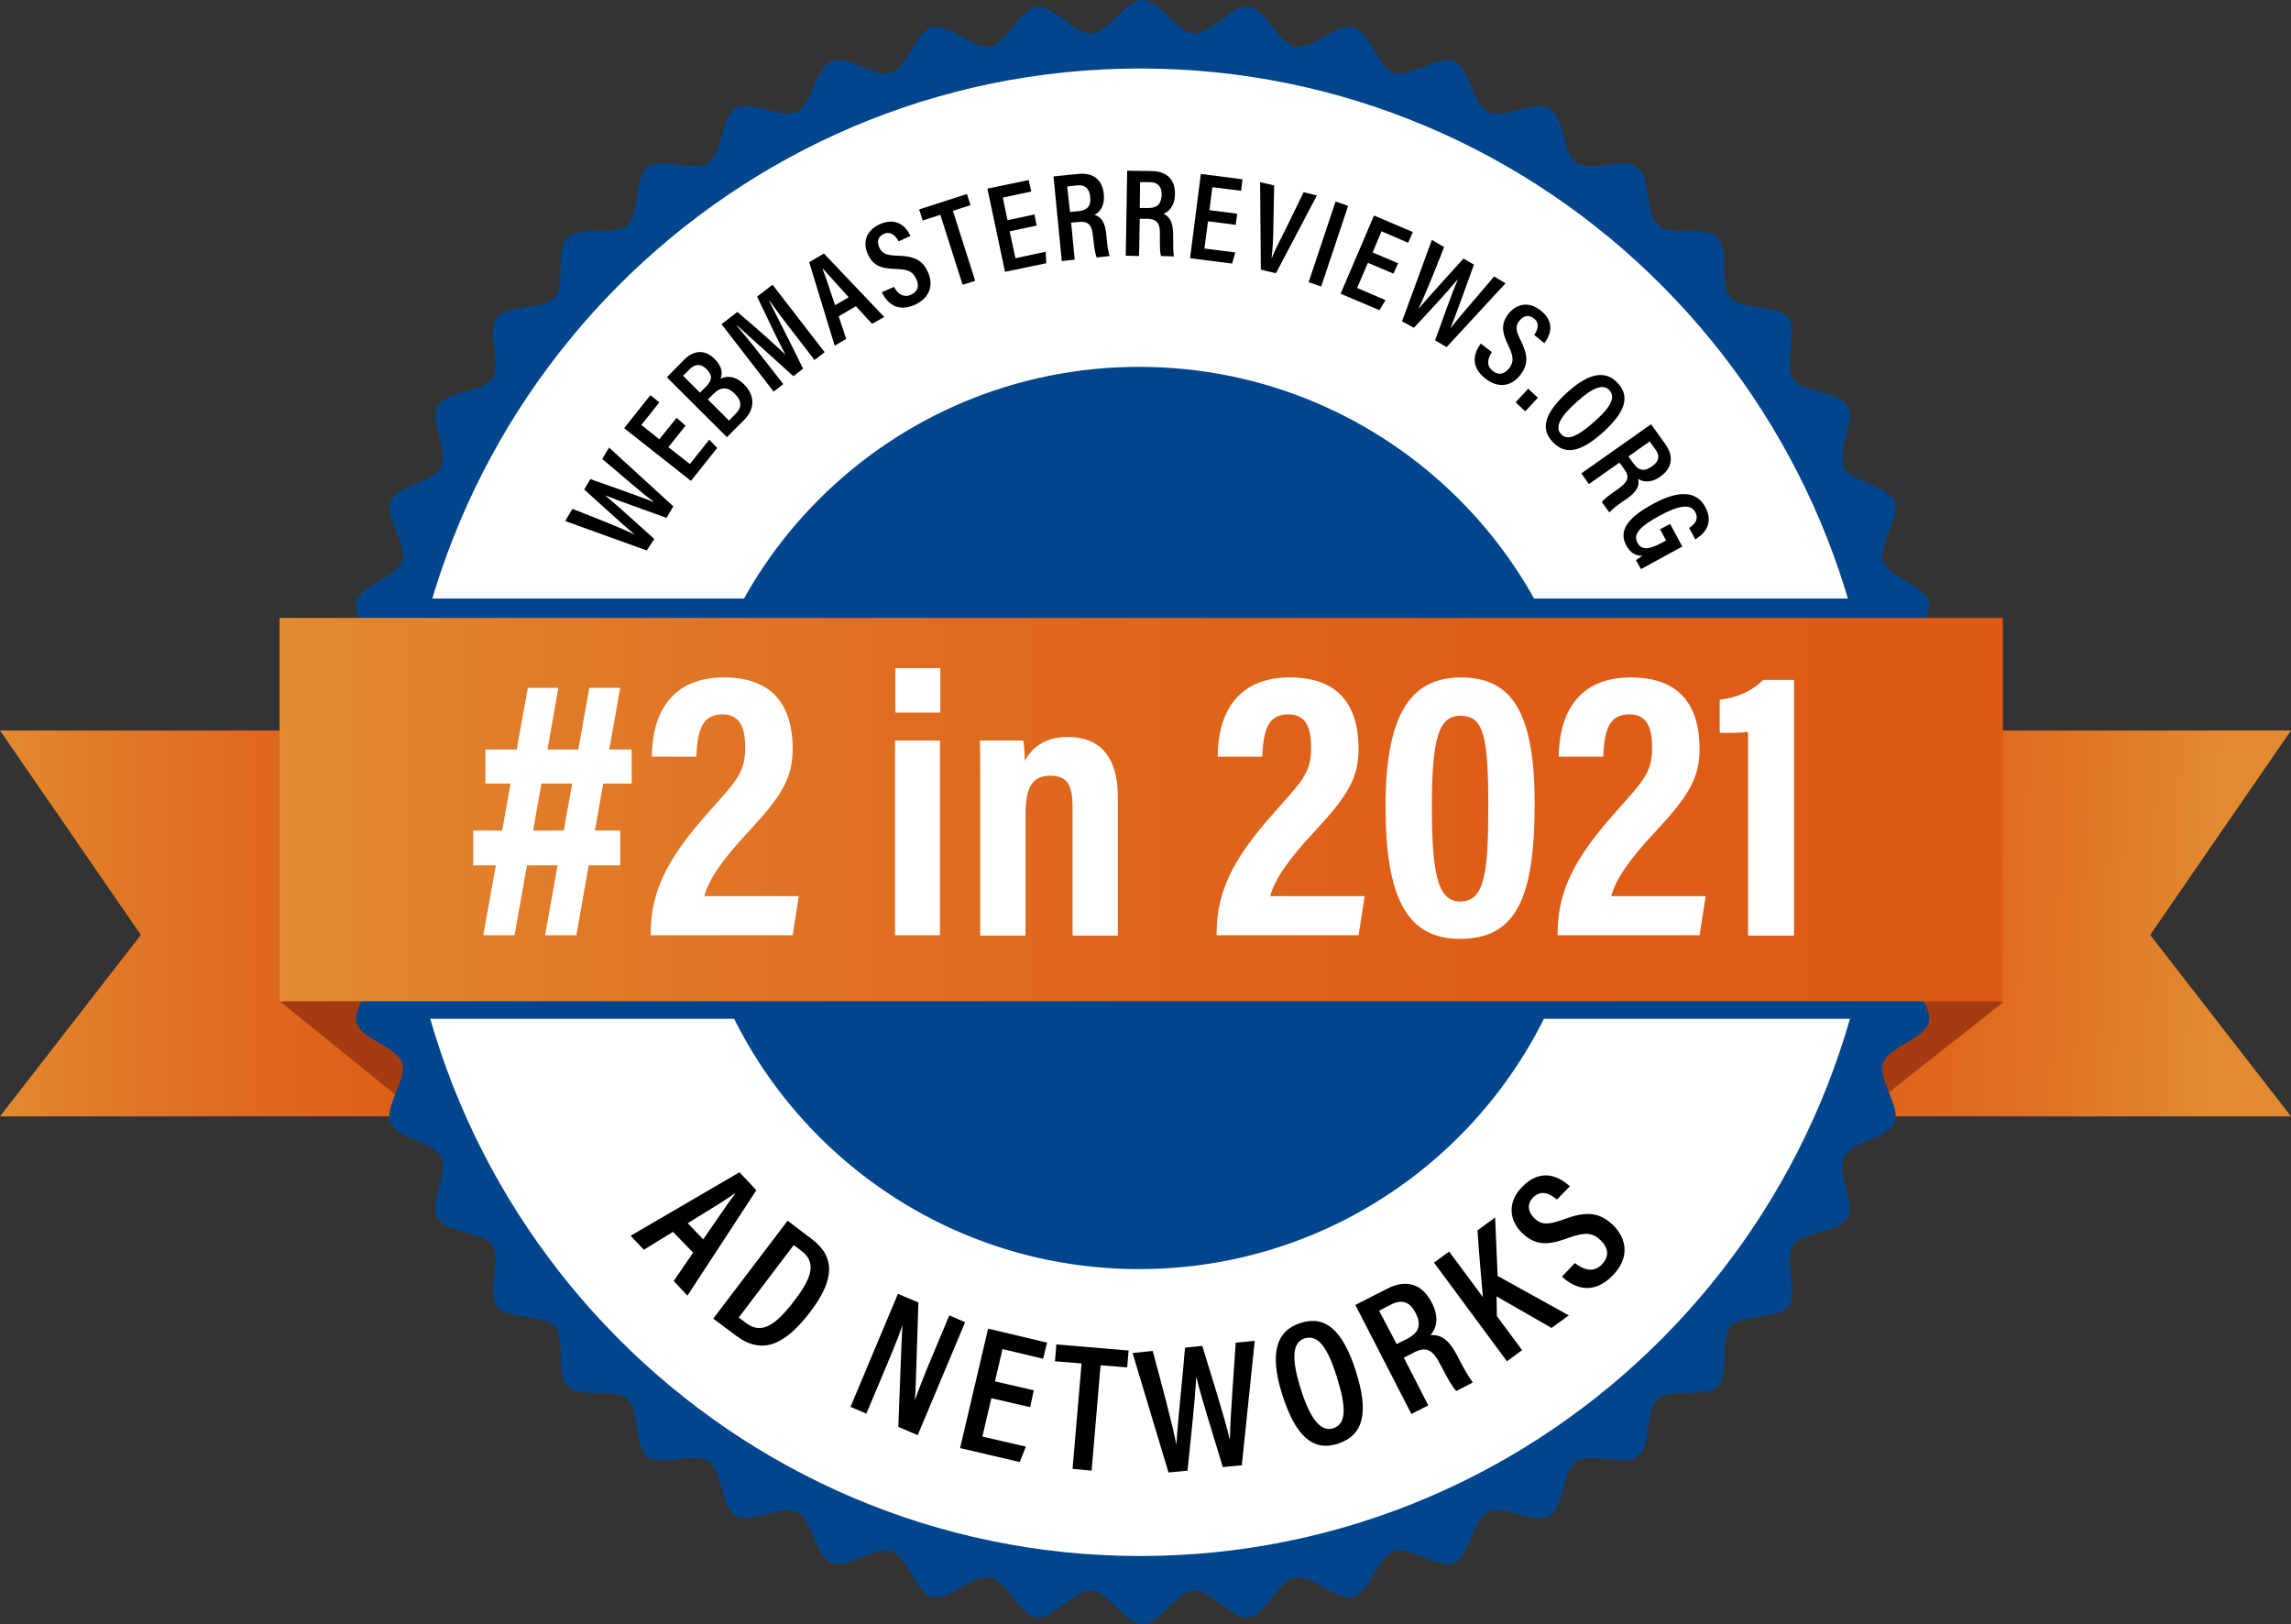 <svg width="79" height="56" viewBox="0 0 79 56" fill="none" xmlns="http://www.w3.org/2000/svg">
<rect x="0" y="0" width="79" height="56" fill="#333333" stroke="none"/>
<path d="M59.126 38.492H79L74.143 32.235L79 25.187H59.126V38.492Z" fill="url(#paint0_linear)"/>
<path d="M19.874 38.492H0L4.857 32.235L0 25.187H19.874V38.492Z" fill="url(#paint1_linear)"/>
<path d="M69.088 34.547L63.785 38.726L63.128 33.15L69.088 34.547Z" fill="#A53B11"/>
<path d="M9.677 34.547L15.079 38.912L15.872 32.507L9.677 34.547Z" fill="#A53B11"/>
<path d="M67.452 28.006C67.452 28.612 66.337 29.169 66.3 29.762C66.263 30.368 67.291 31.073 67.217 31.654C67.142 32.247 65.953 32.668 65.841 33.249C65.73 33.842 66.659 34.671 66.511 35.252C66.35 35.833 65.123 36.093 64.937 36.649C64.739 37.218 65.557 38.17 65.334 38.714C65.098 39.27 63.847 39.357 63.587 39.901C63.314 40.445 64.008 41.484 63.71 42.003C63.413 42.522 62.162 42.448 61.827 42.943C61.493 43.437 62.038 44.563 61.666 45.045C61.294 45.515 60.068 45.292 59.671 45.737C59.275 46.182 59.671 47.382 59.237 47.802C58.816 48.223 57.627 47.839 57.168 48.235C56.722 48.631 56.945 49.855 56.474 50.226C56.004 50.584 54.864 50.053 54.368 50.386C53.873 50.72 53.947 51.969 53.426 52.266C52.906 52.563 51.853 51.883 51.32 52.142C50.787 52.402 50.688 53.651 50.131 53.886C49.573 54.121 48.632 53.292 48.062 53.49C47.492 53.688 47.244 54.912 46.661 55.06C46.079 55.209 45.249 54.281 44.654 54.393C44.072 54.504 43.651 55.691 43.056 55.765C42.461 55.839 41.755 54.813 41.16 54.85C40.566 54.887 39.995 56 39.401 56C38.794 56 38.236 54.887 37.641 54.85C37.034 54.813 36.328 55.852 35.746 55.765C35.151 55.691 34.73 54.504 34.147 54.393C33.553 54.281 32.722 55.209 32.14 55.06C31.558 54.9 31.298 53.675 30.74 53.49C30.17 53.292 29.216 54.108 28.671 53.886C28.113 53.651 28.027 52.402 27.481 52.142C26.936 51.87 25.895 52.563 25.375 52.266C24.855 51.969 24.929 50.72 24.433 50.386C23.938 50.053 22.81 50.597 22.327 50.226C21.856 49.855 22.079 48.631 21.633 48.235C21.187 47.839 19.985 48.235 19.564 47.802C19.143 47.382 19.527 46.195 19.13 45.737C18.734 45.292 17.507 45.527 17.136 45.045C16.776 44.575 17.309 43.437 16.974 42.943C16.64 42.448 15.389 42.522 15.091 42.003C14.794 41.484 15.475 40.433 15.215 39.901C14.955 39.369 13.704 39.27 13.468 38.714C13.233 38.158 14.05 37.218 13.865 36.649C13.666 36.08 12.44 35.833 12.291 35.252C12.142 34.671 13.072 33.842 12.96 33.249C12.849 32.668 11.659 32.247 11.585 31.654C11.51 31.06 12.539 30.355 12.502 29.762C12.464 29.169 11.349 28.6 11.349 28.006C11.349 27.4 12.464 26.844 12.502 26.238C12.539 25.632 11.498 24.927 11.585 24.346C11.659 23.753 12.849 23.332 12.96 22.751C13.072 22.158 12.142 21.329 12.291 20.748C12.452 20.167 13.679 19.907 13.865 19.351C14.063 18.782 13.245 17.83 13.468 17.286C13.704 16.73 14.955 16.643 15.215 16.099C15.488 15.555 14.794 14.516 15.091 13.997C15.389 13.478 16.64 13.552 16.974 13.057C17.309 12.563 16.764 11.425 17.136 10.955C17.507 10.485 18.734 10.708 19.13 10.263C19.527 9.818 19.13 8.618 19.564 8.198C19.985 7.777 21.175 8.161 21.633 7.765C22.079 7.369 21.844 6.145 22.327 5.774C22.798 5.403 23.938 5.947 24.433 5.614C24.929 5.28 24.855 4.031 25.375 3.734C25.895 3.437 26.949 4.117 27.481 3.858C28.014 3.598 28.113 2.349 28.671 2.114C29.228 1.879 30.17 2.708 30.74 2.51C31.31 2.312 31.558 1.088 32.14 0.94C32.722 0.791 33.553 1.719 34.147 1.607C34.73 1.496 35.151 0.309 35.746 0.235C36.34 0.161 37.047 1.187 37.641 1.15C38.236 1.113 38.806 0 39.401 0C40.008 0 40.566 1.113 41.16 1.15C41.767 1.187 42.474 0.148 43.056 0.235C43.651 0.309 44.072 1.496 44.654 1.607C45.249 1.719 46.079 0.791 46.661 0.94C47.244 1.1 47.504 2.325 48.062 2.51C48.632 2.708 49.586 1.892 50.131 2.114C50.688 2.349 50.775 3.598 51.32 3.858C51.865 4.13 52.906 3.437 53.426 3.734C53.947 4.031 53.873 5.28 54.368 5.614C54.864 5.947 56.004 5.403 56.474 5.774C56.945 6.145 56.722 7.369 57.168 7.765C57.614 8.161 58.816 7.765 59.237 8.198C59.659 8.618 59.275 9.805 59.671 10.263C60.068 10.708 61.294 10.485 61.666 10.955C62.025 11.425 61.493 12.563 61.827 13.057C62.162 13.552 63.413 13.478 63.71 13.997C64.008 14.516 63.326 15.567 63.587 16.099C63.847 16.631 65.098 16.73 65.334 17.286C65.557 17.842 64.739 18.782 64.937 19.351C65.123 19.92 66.362 20.167 66.511 20.748C66.659 21.329 65.73 22.158 65.841 22.751C65.953 23.332 67.142 23.753 67.217 24.346C67.291 24.94 66.263 25.645 66.3 26.238C66.325 26.831 67.452 27.4 67.452 28.006Z" fill="#01468C"/>
<path d="M64.788 28.006C64.788 42.164 53.389 53.651 39.314 53.651C25.251 53.651 13.84 42.164 13.84 28.006C13.84 13.848 25.239 2.362 39.314 2.362C53.389 2.362 64.788 13.836 64.788 28.006Z" fill="white"/>
<path d="M54.864 28.204C54.864 36.797 47.888 43.759 39.277 43.759C30.666 43.759 23.69 36.797 23.69 28.204C23.69 19.61 30.666 12.649 39.277 12.649C47.888 12.649 54.864 19.61 54.864 28.204Z" fill="#01468C"/>
<path d="M65.049 20.637H13.691V35.128H65.049V20.637Z" fill="#01468C"/>
<path d="M69.063 21.305H9.64V34.522H69.063V21.305Z" fill="url(#paint2_linear)"/>
<path d="M23.207 42.473L22.203 43.091L21.745 42.609L25.499 40.42L26.081 41.039L23.703 44.674L23.232 44.167L23.901 43.19L23.207 42.473ZM24.248 42.733C24.768 41.991 25.115 41.459 25.35 41.162L25.338 41.15C25.028 41.373 24.434 41.731 23.715 42.176L24.248 42.733Z" fill="black"/>
<path d="M27.159 42.09L27.989 42.72C28.832 43.351 28.758 44.155 27.952 45.218C27.085 46.355 26.304 46.739 25.387 46.059L24.595 45.465L27.159 42.09ZM25.474 45.428L25.722 45.614C26.242 46.009 26.726 45.737 27.419 44.81C28.039 43.994 28.138 43.499 27.618 43.116L27.37 42.931L25.474 45.428Z" fill="black"/>
<path d="M29.328 48.507L30.963 44.612L31.669 44.909C31.583 47.629 31.57 48.087 31.546 48.284C31.719 47.79 31.954 47.209 32.227 46.566L32.735 45.354L33.28 45.589L31.645 49.484L30.976 49.199C31.087 46.331 31.099 45.873 31.124 45.688C30.951 46.182 30.703 46.776 30.406 47.481L29.873 48.742L29.328 48.507Z" fill="black"/>
<path d="M35.523 48.519L34.185 48.21L33.875 49.533L35.374 49.879L35.163 50.411L33.107 49.929L34.073 45.811L36.105 46.294L35.969 46.85L34.569 46.516L34.309 47.629L35.647 47.938L35.523 48.519Z" fill="black"/>
<path d="M37.295 47.011L36.378 46.937L36.427 46.355L38.918 46.566L38.868 47.147L37.951 47.073L37.642 50.708L36.985 50.646L37.295 47.011Z" fill="black"/>
<path d="M40.293 50.77L39.054 46.652L39.748 46.578C40.058 47.728 40.429 49.113 40.566 49.818C40.603 49.076 40.789 47.419 40.863 46.467L41.458 46.405C41.718 47.258 42.238 48.903 42.399 49.607H42.412C42.424 48.767 42.56 47.159 42.61 46.294L43.267 46.232L42.821 50.522L42.164 50.584C41.904 49.694 41.433 48.235 41.259 47.505H41.247C41.21 48.297 41.036 49.83 40.95 50.708L40.293 50.77Z" fill="black"/>
<path d="M46.748 47.258C47.207 48.692 47.033 49.484 46.129 49.781C45.274 50.053 44.667 49.521 44.208 48.062C43.762 46.64 44.022 45.873 44.852 45.614C45.707 45.342 46.302 45.873 46.748 47.258ZM44.84 47.852C45.162 48.878 45.522 49.385 45.968 49.249C46.438 49.1 46.426 48.519 46.092 47.456C45.769 46.442 45.447 46.009 44.989 46.145C44.543 46.294 44.543 46.875 44.84 47.852Z" fill="black"/>
<path d="M48.408 46.813L49.251 48.458L48.669 48.754L46.736 44.995L47.826 44.439C48.495 44.093 49.04 44.266 49.375 44.921C49.66 45.465 49.499 45.849 49.325 46.034C49.709 46.009 49.97 46.207 50.255 46.751L50.329 46.9C50.54 47.295 50.651 47.481 50.787 47.666L50.218 47.963C50.081 47.815 49.908 47.518 49.747 47.196L49.672 47.06C49.412 46.541 49.189 46.405 48.743 46.64L48.408 46.813ZM48.161 46.343L48.532 46.158C48.954 45.935 49.016 45.651 48.805 45.255C48.632 44.909 48.359 44.785 47.987 44.971L47.554 45.193L48.161 46.343Z" fill="black"/>
<path d="M49.449 43.536L49.97 43.153L51.134 44.723C51.097 44.254 50.986 43.104 50.948 42.423L51.556 41.978L51.642 43.994L54.096 45.354L53.501 45.787L51.605 44.699L51.617 45.379L52.485 46.553L51.964 46.937L49.449 43.536Z" fill="black"/>
<path d="M54.306 43.549C54.604 43.784 54.951 43.895 55.236 43.598C55.508 43.314 55.459 43.029 55.199 42.77C54.926 42.498 54.653 42.473 54.083 42.683C53.352 42.955 52.931 42.943 52.485 42.51C52.027 42.065 51.977 41.434 52.497 40.915C53.129 40.272 53.736 40.544 54.133 40.903L53.687 41.36C53.501 41.212 53.179 40.977 52.869 41.286C52.634 41.521 52.696 41.793 52.906 42.003C53.154 42.238 53.365 42.238 53.898 42.053C54.678 41.756 55.149 41.781 55.632 42.25C56.103 42.72 56.202 43.376 55.607 43.981C54.951 44.649 54.319 44.439 53.86 44.019L54.306 43.549Z" fill="black"/>
<path d="M16.318 28.637H21.386V29.836H16.318V28.637ZM18.201 23.716H19.254L17.743 32.247H16.665L18.201 23.716ZM16.739 25.842H21.782V27.017H16.739V25.842ZM20.32 23.716H21.386L19.874 32.247H18.796L20.32 23.716Z" fill="white"/>
<path d="M22.439 32.247V32.136C22.451 30.665 23.071 29.539 24.409 28.031C25.338 26.98 25.697 26.671 25.697 25.793C25.697 25.187 25.573 24.631 24.917 24.631C24.248 24.631 24.049 25.101 24.012 26.09H22.476C22.488 24.618 23.133 23.357 24.966 23.357C26.651 23.357 27.333 24.334 27.333 25.818C27.333 26.831 26.949 27.45 25.821 28.662C24.929 29.614 24.446 30.306 24.285 30.899H27.544L27.333 32.247H22.439Z" fill="white"/>
<path d="M30.864 25.533H32.413V32.247H30.864V25.533ZM30.876 23.036H32.425V24.569H30.876V23.036Z" fill="white"/>
<path d="M33.8 27.623C33.8 26.238 33.8 25.879 33.788 25.533H35.287C35.312 25.706 35.337 25.978 35.337 26.238C35.535 25.867 35.944 25.41 36.824 25.41C37.926 25.41 38.546 26.102 38.546 27.462V32.26H36.985V27.821C36.985 27.153 36.849 26.745 36.229 26.745C35.634 26.745 35.362 27.079 35.362 28.093V32.26H33.8V27.623V27.623Z" fill="white"/>
<path d="M41.953 32.247V32.136C41.965 30.665 42.585 29.539 43.923 28.031C44.852 26.98 45.212 26.671 45.212 25.793C45.212 25.187 45.088 24.631 44.431 24.631C43.762 24.631 43.564 25.101 43.527 26.09H41.99C41.99 24.618 42.647 23.357 44.481 23.357C46.166 23.357 46.847 24.334 46.847 25.818C46.847 26.831 46.463 27.45 45.336 28.662C44.444 29.614 43.96 30.306 43.799 30.899H47.058L46.847 32.247H41.953Z" fill="white"/>
<path d="M52.919 27.709C52.919 30.998 52.262 32.371 50.341 32.371C48.52 32.371 47.777 30.961 47.777 27.796C47.777 24.433 48.768 23.357 50.391 23.357C52.064 23.369 52.919 24.445 52.919 27.709ZM49.375 27.759C49.375 29.997 49.536 31.085 50.354 31.085C51.233 31.085 51.32 29.972 51.32 27.734C51.32 25.36 51.147 24.68 50.366 24.68C49.623 24.668 49.375 25.434 49.375 27.759Z" fill="white"/>
<path d="M53.712 32.247V32.136C53.724 30.665 54.344 29.539 55.682 28.031C56.611 26.98 56.97 26.671 56.97 25.793C56.97 25.187 56.846 24.631 56.19 24.631C55.521 24.631 55.322 25.101 55.285 26.09H53.749C53.761 24.618 54.406 23.357 56.239 23.357C57.924 23.357 58.606 24.334 58.606 25.818C58.606 26.831 58.222 27.45 57.094 28.662C56.202 29.614 55.719 30.306 55.558 30.899H58.816L58.606 32.247H53.712Z" fill="white"/>
<path d="M60.278 32.247V25.236C60.055 25.261 59.584 25.286 59.3 25.261V24.124C59.993 24.049 60.477 23.765 60.799 23.444H61.864V32.26H60.278V32.247Z" fill="white"/>
<path d="M22.302 18.98L19.49 17.966L19.738 17.546C20.506 17.842 21.435 18.213 21.893 18.436C21.497 18.114 20.642 17.323 20.146 16.878L20.357 16.519C20.939 16.73 22.067 17.113 22.538 17.311V17.298C22.067 16.952 21.237 16.21 20.766 15.827L21.001 15.431L23.219 17.459L22.984 17.855C22.377 17.632 21.373 17.286 20.89 17.088V17.101C21.311 17.447 22.104 18.176 22.562 18.584L22.302 18.98Z" fill="black"/>
<path d="M23.64 14.677L23.046 15.419L23.789 16L24.458 15.159L24.731 15.444L23.826 16.581L21.522 14.764L22.426 13.626L22.736 13.873L22.116 14.652L22.736 15.147L23.331 14.405L23.64 14.677Z" fill="black"/>
<path d="M22.996 13.008L23.591 12.402C23.938 12.056 24.322 12.056 24.644 12.377C24.917 12.649 24.917 12.896 24.843 13.057C25.053 12.958 25.351 12.946 25.66 13.255C26.044 13.638 26.032 14.108 25.66 14.479L25.066 15.073L22.996 13.008ZM24.347 13.329C24.582 13.082 24.558 12.921 24.359 12.723C24.173 12.538 23.963 12.538 23.777 12.736L23.554 12.958L24.136 13.539L24.347 13.329ZM25.14 14.504L25.375 14.257C25.586 14.046 25.586 13.824 25.338 13.576C25.103 13.342 24.867 13.317 24.607 13.576L24.409 13.774L25.14 14.504Z" fill="black"/>
<path d="M27.383 11.499C27.06 11.091 26.726 10.634 26.54 10.374L26.527 10.386C26.775 10.881 27.271 11.845 27.692 12.711L27.358 12.971C26.713 12.389 25.846 11.611 25.425 11.227L25.412 11.24C25.635 11.499 26.032 11.982 26.342 12.389L27.011 13.243L26.676 13.502L24.88 11.178L25.425 10.757C26.094 11.314 26.788 11.944 27.085 12.229C26.899 11.895 26.466 10.98 26.106 10.226L26.639 9.818L28.436 12.142L28.089 12.414L27.383 11.499Z" fill="black"/>
<path d="M28.919 10.906L29.179 11.685L28.782 11.92L27.903 9.039L28.411 8.742L30.492 10.93L30.071 11.165L29.514 10.559L28.919 10.906ZM29.266 10.25C28.845 9.781 28.547 9.459 28.374 9.261H28.361C28.46 9.508 28.609 9.966 28.795 10.522L29.266 10.25Z" fill="black"/>
<path d="M30.827 9.892C30.951 10.127 31.149 10.275 31.409 10.164C31.657 10.053 31.707 9.855 31.595 9.62C31.484 9.372 31.323 9.286 30.901 9.274C30.356 9.261 30.096 9.15 29.922 8.754C29.737 8.346 29.873 7.938 30.344 7.728C30.914 7.481 31.236 7.802 31.397 8.136L30.988 8.321C30.914 8.185 30.753 7.951 30.48 8.062C30.269 8.161 30.232 8.334 30.319 8.532C30.418 8.742 30.554 8.804 30.938 8.816C31.521 8.828 31.818 8.964 32.004 9.397C32.19 9.818 32.078 10.263 31.546 10.51C30.951 10.77 30.604 10.473 30.406 10.077L30.827 9.892Z" fill="black"/>
<path d="M32.425 7.406L31.818 7.604L31.694 7.221L33.342 6.689L33.466 7.073L32.859 7.27L33.627 9.682L33.193 9.818L32.425 7.406Z" fill="black"/>
<path d="M35.746 7.777L34.816 7.975L35.015 8.903L36.056 8.68L36.08 9.076L34.656 9.372L34.048 6.504L35.473 6.207L35.56 6.603L34.581 6.813L34.742 7.592L35.672 7.394L35.746 7.777Z" fill="black"/>
<path d="M36.935 7.679L37.059 8.952L36.613 9.002L36.328 6.083L37.183 5.997C37.703 5.947 38.013 6.195 38.063 6.702C38.1 7.134 37.902 7.332 37.741 7.407C37.988 7.481 38.112 7.679 38.15 8.111L38.162 8.223C38.187 8.532 38.224 8.68 38.261 8.828L37.815 8.878C37.765 8.754 37.728 8.507 37.703 8.26L37.691 8.161C37.654 7.765 37.542 7.617 37.195 7.654L36.935 7.679ZM36.898 7.308L37.183 7.283C37.518 7.246 37.629 7.085 37.592 6.776C37.567 6.516 37.419 6.355 37.133 6.393L36.799 6.43L36.898 7.308Z" fill="black"/>
<path d="M39.302 7.543L39.277 8.828L38.819 8.816L38.868 5.886L39.723 5.898C40.243 5.91 40.528 6.195 40.516 6.702C40.504 7.134 40.281 7.308 40.12 7.369C40.355 7.481 40.454 7.691 40.454 8.111V8.223C40.454 8.532 40.454 8.68 40.479 8.841L40.033 8.828C39.996 8.692 39.996 8.457 39.996 8.21V8.111C40.008 7.716 39.921 7.555 39.562 7.543H39.302ZM39.302 7.172H39.587C39.921 7.172 40.045 7.023 40.058 6.714C40.058 6.442 39.934 6.281 39.649 6.281H39.314L39.302 7.172Z" fill="black"/>
<path d="M42.61 7.753L41.656 7.629L41.532 8.569L42.597 8.705L42.486 9.088L41.036 8.903L41.408 5.997L42.845 6.182L42.796 6.578L41.805 6.454L41.705 7.246L42.66 7.369L42.61 7.753Z" fill="black"/>
<path d="M43.477 9.298L43.452 6.281L43.936 6.393L43.911 7.716C43.911 8.124 43.886 8.594 43.849 8.89H43.861C43.96 8.618 44.183 8.198 44.369 7.827L44.952 6.628L45.41 6.739L43.998 9.422L43.477 9.298Z" fill="black"/>
<path d="M46.488 7.097L45.559 9.879L45.125 9.731L46.054 6.949L46.488 7.097Z" fill="black"/>
<path d="M48.049 9.434L47.169 9.063L46.798 9.929L47.777 10.349L47.566 10.695L46.228 10.127L47.38 7.431L48.718 8L48.557 8.371L47.64 7.975L47.331 8.705L48.21 9.076L48.049 9.434Z" fill="black"/>
<path d="M48.347 11.079L49.375 8.272L49.796 8.519C49.499 9.286 49.127 10.213 48.904 10.658C49.239 10.263 50.019 9.41 50.465 8.915L50.825 9.125C50.614 9.706 50.218 10.832 50.019 11.301H50.032C50.391 10.832 51.135 10.003 51.519 9.533L51.915 9.768L49.883 11.969L49.487 11.734C49.71 11.128 50.056 10.127 50.267 9.645H50.255C49.908 10.065 49.177 10.856 48.755 11.301L48.347 11.079Z" fill="black"/>
<path d="M51.444 12.142C51.295 12.365 51.246 12.612 51.469 12.785C51.68 12.958 51.878 12.896 52.039 12.699C52.2 12.488 52.2 12.303 52.014 11.92C51.779 11.437 51.754 11.153 52.026 10.807C52.312 10.461 52.733 10.386 53.129 10.708C53.625 11.104 53.476 11.536 53.253 11.833L52.906 11.549C52.993 11.413 53.129 11.165 52.894 10.98C52.708 10.832 52.535 10.893 52.398 11.054C52.249 11.24 52.262 11.388 52.435 11.734C52.696 12.254 52.708 12.575 52.411 12.946C52.126 13.305 51.68 13.416 51.209 13.045C50.701 12.637 50.812 12.192 51.06 11.845L51.444 12.142Z" fill="black"/>
<path d="M52.262 13.873L52.696 13.403L53.03 13.713L52.596 14.182L52.262 13.873Z" fill="black"/>
<path d="M55.297 14.887C54.517 15.592 53.972 15.716 53.526 15.221C53.105 14.764 53.278 14.22 54.059 13.515C54.827 12.822 55.397 12.773 55.793 13.218C56.214 13.675 56.041 14.207 55.297 14.887ZM54.381 13.848C53.823 14.343 53.6 14.714 53.823 14.961C54.046 15.221 54.418 15.036 54.988 14.529C55.545 14.034 55.719 13.7 55.496 13.453C55.273 13.218 54.901 13.379 54.381 13.848Z" fill="black"/>
<path d="M55.843 15.95L54.789 16.692L54.529 16.322L56.933 14.627L57.429 15.32C57.726 15.74 57.664 16.136 57.255 16.433C56.908 16.68 56.623 16.606 56.487 16.507C56.549 16.767 56.425 16.965 56.078 17.212L55.979 17.274C55.719 17.459 55.607 17.546 55.496 17.669L55.236 17.311C55.322 17.199 55.52 17.051 55.719 16.915L55.806 16.853C56.128 16.618 56.214 16.457 56.004 16.173L55.843 15.95ZM56.152 15.74L56.326 15.975C56.512 16.247 56.722 16.26 56.97 16.074C57.193 15.926 57.255 15.728 57.082 15.493L56.883 15.221L56.152 15.74Z" fill="black"/>
<path d="M56.586 19.623L56.413 19.314C56.487 19.264 56.549 19.215 56.636 19.165C56.388 19.165 56.214 19.054 56.078 18.807C55.781 18.263 56.202 17.805 57.007 17.372C57.937 16.866 58.519 16.952 58.804 17.484C59.163 18.151 58.606 18.51 58.457 18.597L58.246 18.201C58.346 18.139 58.618 17.954 58.457 17.657C58.284 17.335 57.825 17.459 57.23 17.78C56.611 18.114 56.289 18.399 56.462 18.708C56.611 18.992 56.883 18.943 57.317 18.708L57.453 18.634L57.243 18.25L57.59 18.065L58.011 18.844L56.586 19.623Z" fill="black"/>
<defs>
<linearGradient id="paint0_linear" x1="76.345" y1="32.151" x2="56.489" y2="31.29" gradientUnits="userSpaceOnUse">
<stop offset="0.003" stop-color="#E28A30"/>
<stop offset="0.073" stop-color="#E1832C"/>
<stop offset="0.295" stop-color="#E07122"/>
<stop offset="0.429" stop-color="#DF691E"/>
<stop offset="0.7" stop-color="#DE5E18"/>
<stop offset="1" stop-color="#DE5A16"/>
</linearGradient>
<linearGradient id="paint1_linear" x1="0.001" y1="31.836" x2="19.876" y2="31.836" gradientUnits="userSpaceOnUse">
<stop offset="0.003" stop-color="#E28A30"/>
<stop offset="0.162" stop-color="#E17B28"/>
<stop offset="0.424" stop-color="#DF691E"/>
<stop offset="0.698" stop-color="#DE5E18"/>
<stop offset="1" stop-color="#DE5A16"/>
</linearGradient>
<linearGradient id="paint2_linear" x1="9.642" y1="27.908" x2="69.061" y2="27.908" gradientUnits="userSpaceOnUse">
<stop offset="0.003" stop-color="#E28A30"/>
<stop offset="0.162" stop-color="#E17B28"/>
<stop offset="0.424" stop-color="#DF691E"/>
<stop offset="0.698" stop-color="#DE5E18"/>
<stop offset="1" stop-color="#DE5A16"/>
</linearGradient>
</defs>
</svg>
